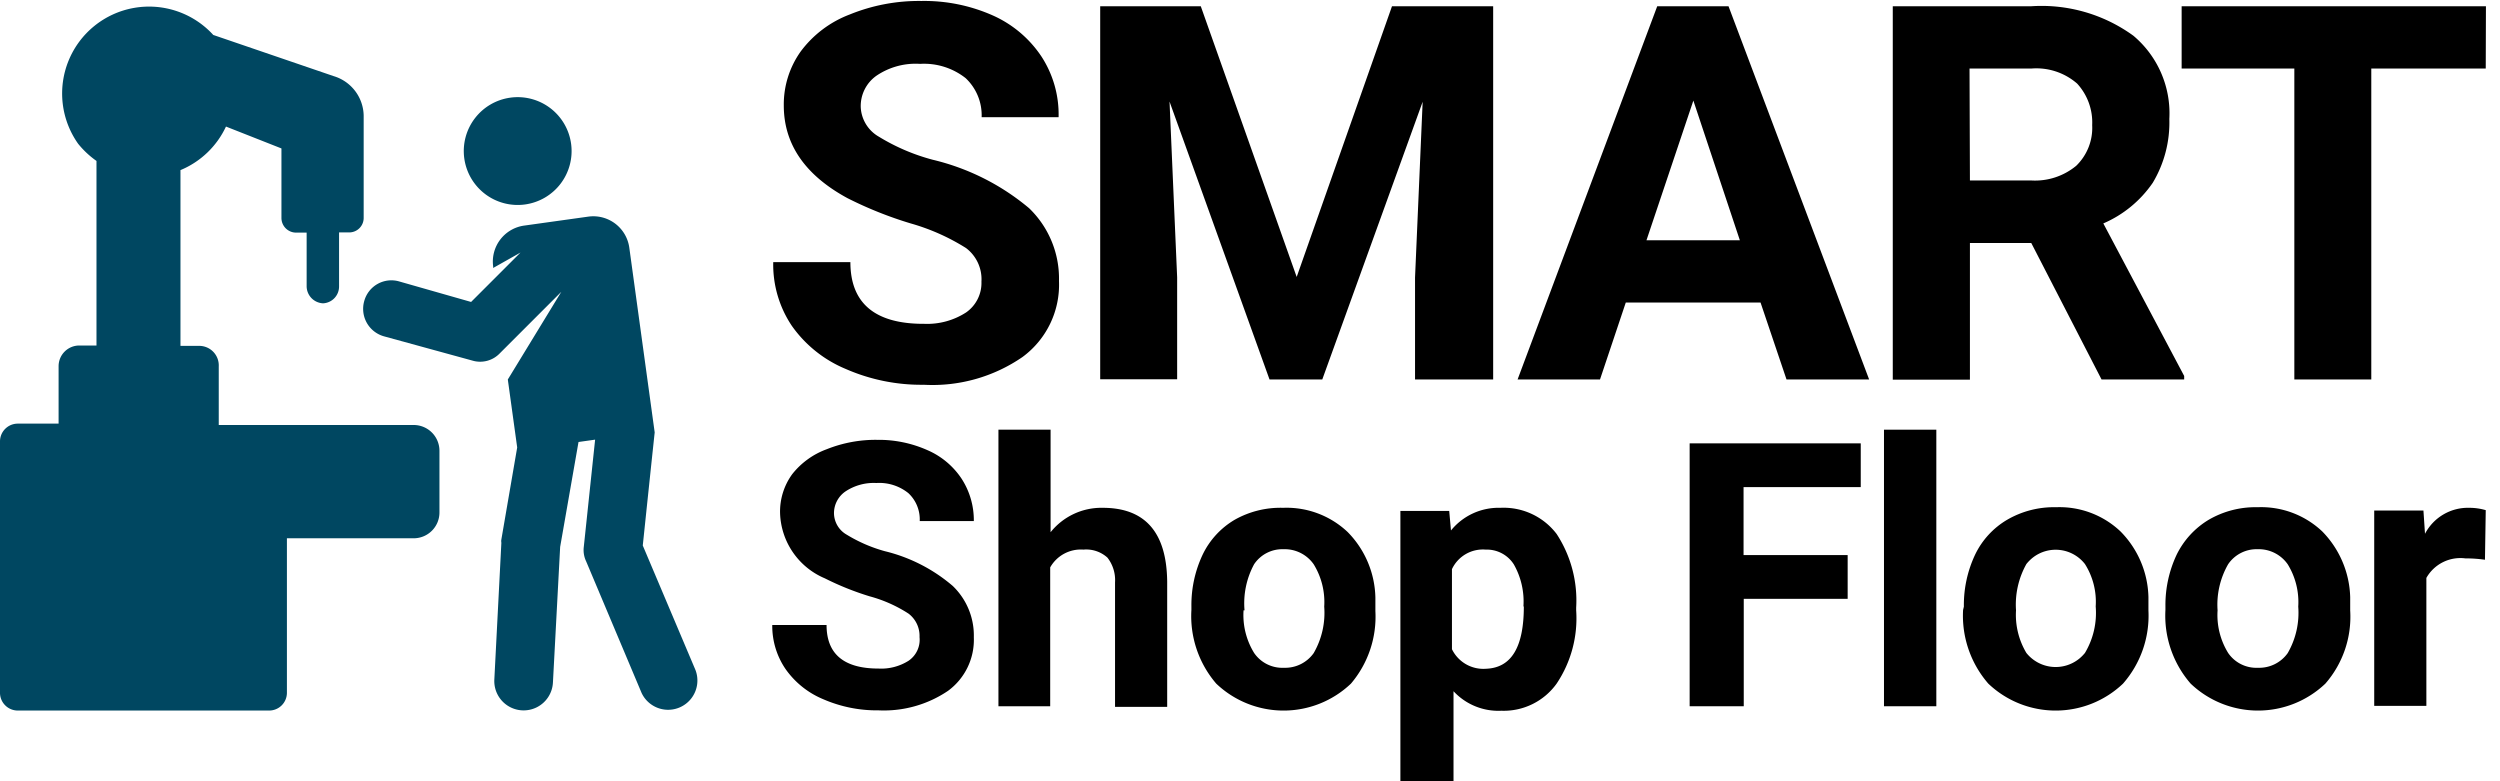 <svg id="Layer_1" data-name="Layer 1" xmlns="http://www.w3.org/2000/svg" viewBox="0 0 128 40"><defs><style>.cls-1{fill:none;}.cls-2{fill:#004761;}</style></defs><rect class="cls-1" width="128" height="40"/><path d="M50.25,14.42a2,2,0,0,0-.79-1.72,10.88,10.88,0,0,0-2.83-1.26,19.85,19.85,0,0,1-3.25-1.3Q40.13,8.37,40.13,5.4A4.67,4.67,0,0,1,41,2.63,5.6,5.6,0,0,1,43.51.74,9.39,9.39,0,0,1,47.18.05a8.64,8.64,0,0,1,3.65.74,5.85,5.85,0,0,1,2.49,2.1A5.44,5.44,0,0,1,54.2,6H50.26a2.61,2.61,0,0,0-.82-2,3.44,3.44,0,0,0-2.33-.73,3.57,3.57,0,0,0-2.24.61,1.9,1.9,0,0,0-.8,1.61A1.84,1.84,0,0,0,45,7a10.36,10.36,0,0,0,2.76,1.18,12,12,0,0,1,4.93,2.48,5,5,0,0,1,1.53,3.73,4.59,4.59,0,0,1-1.87,3.89A8.12,8.12,0,0,1,47.3,19.7a9.64,9.64,0,0,1-4-.81,6.36,6.36,0,0,1-2.76-2.21,5.63,5.63,0,0,1-.95-3.26h3.95c0,2.11,1.26,3.17,3.78,3.16A3.68,3.68,0,0,0,49.46,16,1.84,1.84,0,0,0,50.25,14.42Z"/><path d="M61.48.32l4.91,13.86L71.27.32h5.18V19.43h-4V14.21l.39-9L67.7,19.43H65L59.88,5.2l.39,9v5.22H56.33V.32Z"/><path d="M90.14,15.49h-6.9l-1.32,3.94H77.7L84.85.32H88.5l7.2,19.11H91.47ZM84.3,12.3h4.78L86.7,5.15Z"/><path d="M104,12.44h-3.14v7H96.91V.32H104a8,8,0,0,1,5.23,1.51,5.19,5.19,0,0,1,1.84,4.26,6,6,0,0,1-.85,3.27,5.9,5.9,0,0,1-2.53,2.08l4.14,7.81v.18h-4.23Zm-3.14-3.2H104a3.31,3.31,0,0,0,2.3-.75,2.7,2.7,0,0,0,.82-2.08,2.94,2.94,0,0,0-.77-2.13A3.18,3.18,0,0,0,104,3.51h-3.16Z"/><path d="M127.27,3.51h-5.86V19.43h-3.94V3.51H111.7V.32h15.58Z"/><path d="M47.08,32.62a1.43,1.43,0,0,0-.56-1.2,7,7,0,0,0-2-.89,14.6,14.6,0,0,1-2.29-.92,3.75,3.75,0,0,1-2.29-3.33,3.25,3.25,0,0,1,.62-2A4,4,0,0,1,42.33,23a6.73,6.73,0,0,1,2.59-.48,6.13,6.13,0,0,1,2.57.53,4,4,0,0,1,1.75,1.47,3.91,3.91,0,0,1,.62,2.16H47.09a1.84,1.84,0,0,0-.58-1.43,2.37,2.37,0,0,0-1.64-.52,2.61,2.61,0,0,0-1.58.43,1.35,1.35,0,0,0-.59,1.12,1.28,1.28,0,0,0,.66,1.1,7.6,7.6,0,0,0,1.94.84A8.37,8.37,0,0,1,48.78,30a3.52,3.52,0,0,1,1.08,2.63,3.24,3.24,0,0,1-1.32,2.74,5.86,5.86,0,0,1-3.56,1,6.89,6.89,0,0,1-2.83-.57,4.43,4.43,0,0,1-1.94-1.56A3.91,3.91,0,0,1,39.54,32h2.78c0,1.49.89,2.23,2.66,2.23a2.62,2.62,0,0,0,1.54-.4A1.3,1.3,0,0,0,47.08,32.62Z"/><path d="M53.79,27.25A3.33,3.33,0,0,1,56.46,26q3.26,0,3.3,3.78v6.41H57.09V29.82a1.87,1.87,0,0,0-.39-1.27,1.62,1.62,0,0,0-1.23-.41,1.8,1.8,0,0,0-1.7.91v7.11H51.12V22h2.67Z"/><path d="M61,31.06a6.05,6.05,0,0,1,.57-2.65,4.16,4.16,0,0,1,1.65-1.8A4.76,4.76,0,0,1,65.7,26,4.55,4.55,0,0,1,69,27.24a4.93,4.93,0,0,1,1.42,3.36v.69A5.29,5.29,0,0,1,69.17,35a5,5,0,0,1-6.9,0A5.3,5.3,0,0,1,61,31.23Zm2.67.19a3.7,3.7,0,0,0,.54,2.18,1.75,1.75,0,0,0,1.53.76,1.79,1.79,0,0,0,1.52-.75,4.12,4.12,0,0,0,.54-2.38,3.69,3.69,0,0,0-.54-2.17,1.81,1.81,0,0,0-1.54-.77,1.74,1.74,0,0,0-1.51.77,4.2,4.2,0,0,0-.49,2.36Z"/><path d="M80.7,31.25a6,6,0,0,1-1,3.75,3.33,3.33,0,0,1-2.83,1.39,3.13,3.13,0,0,1-2.45-1V40H71.7V26.16h2.5l.09,1A3.14,3.14,0,0,1,76.82,26a3.41,3.41,0,0,1,2.88,1.34,6.22,6.22,0,0,1,1,3.77ZM78,31.05a3.85,3.85,0,0,0-.49-2.15,1.64,1.64,0,0,0-1.44-.76,1.75,1.75,0,0,0-1.73,1v4.1a1.79,1.79,0,0,0,1.75,1c1.29-.05,1.93-1.1,1.93-3.19Z"/><path d="M94.6,30.66H89.28v5.5H86.51V22.7h8.76v2.24h-6v3.48H94.6Z"/><path d="M99.14,36.16H96.46V22h2.68Z"/><path d="M100.55,31.06a6.05,6.05,0,0,1,.57-2.65,4.16,4.16,0,0,1,1.65-1.8,4.76,4.76,0,0,1,2.5-.64,4.54,4.54,0,0,1,3.3,1.24A4.94,4.94,0,0,1,110,30.57v.69A5.28,5.28,0,0,1,108.7,35a5,5,0,0,1-6.9,0,5.3,5.3,0,0,1-1.29-3.77Zm2.67.19a3.8,3.8,0,0,0,.53,2.18,1.92,1.92,0,0,0,2.7.3,2.13,2.13,0,0,0,.3-.3,4,4,0,0,0,.55-2.38,3.62,3.62,0,0,0-.55-2.17,1.9,1.9,0,0,0-2.67-.33,2.06,2.06,0,0,0-.33.33A4.26,4.26,0,0,0,103.22,31.25Z"/><path d="M110.87,31.06a6.05,6.05,0,0,1,.57-2.65,4.28,4.28,0,0,1,1.65-1.8,4.76,4.76,0,0,1,2.5-.64,4.55,4.55,0,0,1,3.31,1.24,5,5,0,0,1,1.43,3.36v.69A5.21,5.21,0,0,1,119.06,35a5,5,0,0,1-6.9,0,5.3,5.3,0,0,1-1.29-3.77Zm2.67.19a3.7,3.7,0,0,0,.54,2.18,1.75,1.75,0,0,0,1.53.76,1.79,1.79,0,0,0,1.52-.75,4.12,4.12,0,0,0,.54-2.38,3.69,3.69,0,0,0-.54-2.17,1.81,1.81,0,0,0-1.54-.77,1.76,1.76,0,0,0-1.51.77A4.16,4.16,0,0,0,113.54,31.25Z"/><path d="M127.23,28.66a6.73,6.73,0,0,0-1-.07,2,2,0,0,0-2,1v6.55h-2.67v-10h2.52l.08,1.19A2.48,2.48,0,0,1,126.43,26a3,3,0,0,1,.84.12Z"/><path class="cls-2" d="M17.36,14.66V11.9h.52a.74.74,0,0,0,.74-.74h0V6a2.15,2.15,0,0,0-1.53-2.1L10.92,1.79A4.45,4.45,0,0,0,4,7.36a4.63,4.63,0,0,0,.94.88v9.45H4.07A1.06,1.06,0,0,0,3,18.75v2.94H.91A.91.91,0,0,0,0,22.6H0V35.46a.91.91,0,0,0,.9.92H13.77a.91.91,0,0,0,.92-.9V27.56h6.49a1.32,1.32,0,0,0,1.32-1.32h0V23.09a1.32,1.32,0,0,0-1.3-1.33h-10v-3a1,1,0,0,0-1.05-1.05H9.24v-9a4.45,4.45,0,0,0,2.33-2.23l2.84,1.12v3.56a.75.75,0,0,0,.76.75h.53v2.74a.88.88,0,0,0,.84.88A.86.86,0,0,0,17.36,14.66ZM23.77,8.1A2.76,2.76,0,1,0,26.13,5h0A2.76,2.76,0,0,0,23.77,8.1Zm-4.11,9.12,4.52,1.24a1.39,1.39,0,0,0,1.41-.37l3.15-3.15L26,19.43l.48,3.48-.81,4.71a.48.48,0,0,0,0,.17l-.36,7a1.49,1.49,0,1,0,3,.16L28.68,28l.94-5.37.85-.12L29.89,28a1.34,1.34,0,0,0,.12.74l2.84,6.74a1.5,1.5,0,0,0,2.76-1.17h0l-2.7-6.38c.55-5.25.61-5.79.61-5.79h0l-1.3-9.46a1.86,1.86,0,0,0-2.09-1.59h0l-3.29.46a1.86,1.86,0,0,0-1.59,2.09h0v.08l1.4-.79-2.53,2.53-3.68-1.05a1.44,1.44,0,0,0-1.79,1A1.46,1.46,0,0,0,19.66,17.22Z"/></svg>